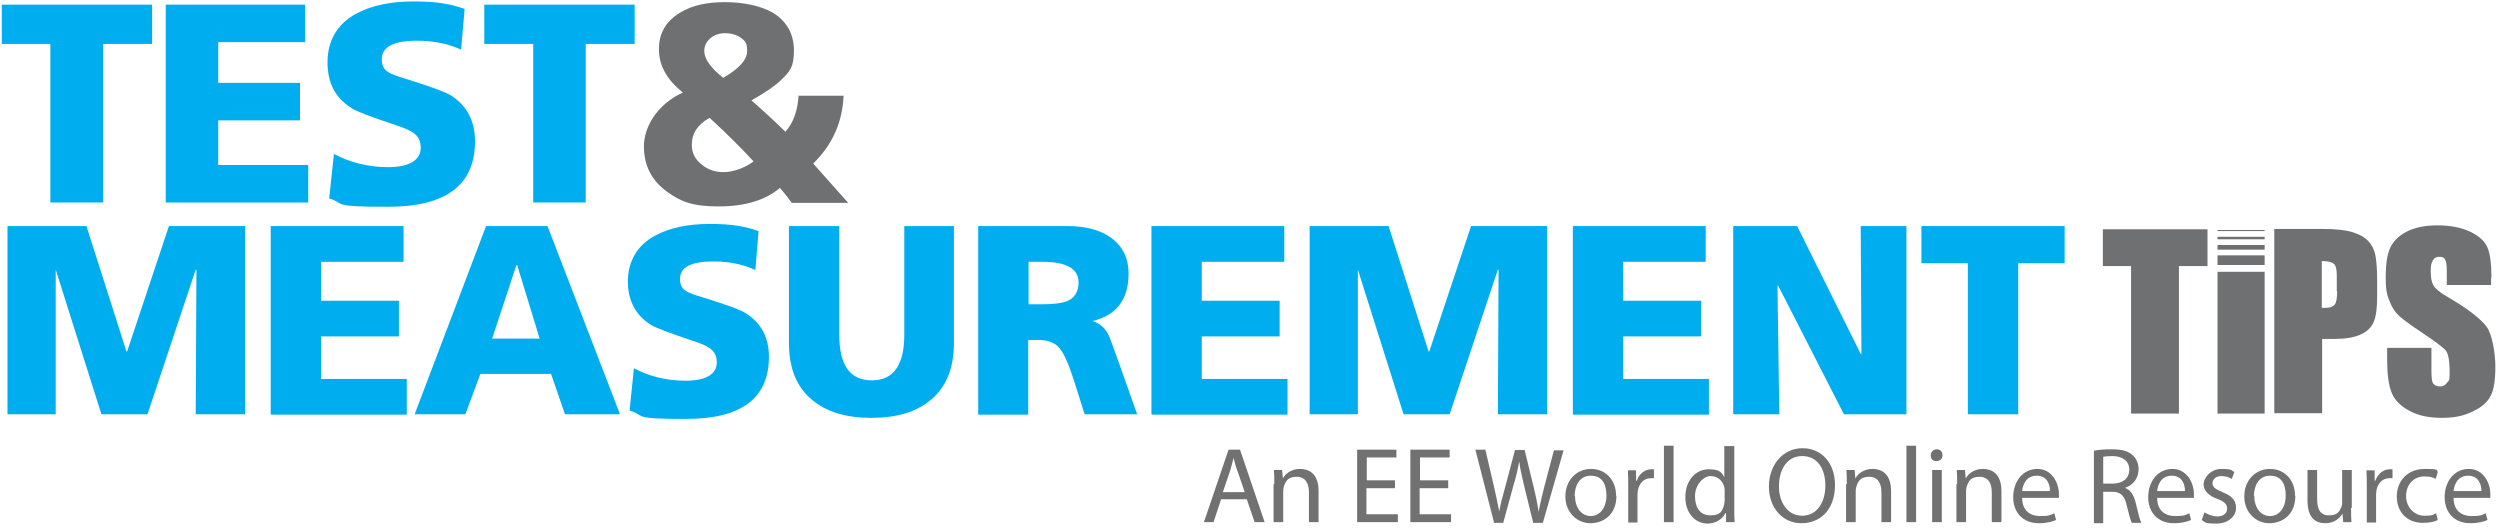 <svg xmlns="http://www.w3.org/2000/svg" xmlns:i="http://ns.adobe.com/AdobeIllustrator/10.0/" id="Layer_1" viewBox="0 0 700 148.1"><defs><style> .st0 { fill: #717172; } .st1 { fill: #00aeef; } .st2 { fill: #6f7071; } </style></defs><g><polygon class="st2" points="588.8 64.2 588.8 74.5 596.7 74.5 596.7 115.8 610.1 115.8 610.1 74.5 618.1 74.5 618.1 64.2 588.8 64.2"></polygon><polygon class="st2" points="634.1 115.8 634.1 89.5 634.1 88.2 634.1 76.1 620.9 76.1 620.9 88.2 620.9 89.5 620.9 115.8 634.1 115.8"></polygon><polygon class="st2" points="634.1 67 634.1 66.5 634.1 66.5 634.1 66.3 620.9 66.3 620.9 66.5 620.9 66.5 620.9 67 634.1 67"></polygon><polygon class="st2" points="634.1 64.7 634.1 64.5 634.1 64.5 634.1 64.4 620.9 64.4 620.9 64.5 620.9 64.5 620.9 64.7 634.1 64.7"></polygon><polygon class="st2" points="634.1 69.9 634.1 69 634.1 69 634.1 68.6 620.9 68.6 620.9 69 620.9 69 620.9 69.9 634.1 69.9"></polygon><polygon class="st2" points="634.1 74.2 634.1 72.4 634.1 72.3 634.1 71.5 620.9 71.5 620.9 72.3 620.9 72.4 620.9 74.2 634.1 74.2"></polygon><path class="st2" d="M654.4,81.5c0,1.9-.2,3.2-.7,3.8-.5.6-1.3.9-2.6.9s-.6,0-1,0v-13.1c1.7,0,2.9.3,3.4.8.6.5.8,1.7.8,3.4v4.2ZM665.6,83.1v-4.5c0-3.2-.2-5.6-.5-7.2-.3-1.5-1-2.9-2-3.9-1-1.1-2.5-1.9-4.4-2.5-2-.6-4.8-.9-8.4-.9h-13.5v51.6h13.4v-20.8h3.6c2.9,0,5.3-.4,7.1-1.2,1.8-.8,3.1-2,3.7-3.5.7-1.5,1-3.9,1-7.2"></path><path class="st2" d="M697.6,77.8c0-4.1-.4-7-1.2-8.7-.8-1.7-2.4-3.1-4.9-4.3-2.5-1.1-5.4-1.7-8.9-1.7s-5.9.5-8.2,1.5c-2.2,1-3.9,2.5-4.9,4.3-1,1.8-1.5,4.7-1.5,8.7s.4,5,1.1,6.8c.7,1.8,1.6,3.1,2.7,4.1,1.1,1,3.3,2.6,6.6,4.8,3.3,2.2,5.4,3.8,6.3,4.7.8.9,1.2,2.9,1.2,6s-.2,2.4-.7,3.1c-.4.7-1.1,1.1-2,1.1s-1.5-.3-1.9-.8c-.4-.6-.5-1.8-.5-3.7v-6.3h-12.4v3.4c0,3.9.4,6.9,1.2,9,.8,2.1,2.4,3.8,5,5.2,2.5,1.4,5.6,2,9.2,2s6.1-.6,8.6-1.8c2.5-1.2,4.1-2.6,5-4.4.9-1.7,1.3-4.5,1.3-8.1s-.8-8.7-2.3-11c-1.6-2.3-5.3-5.2-11.3-8.7-2.1-1.2-3.3-2.3-3.8-3.2-.5-.9-.7-2.2-.7-3.9s.2-2.3.6-3c.4-.7,1-1,1.8-1s1.3.2,1.6.7c.3.5.5,1.6.5,3.4v3.8h12.4v-2Z"></path></g><g><path class="st1" d="M2.1,116v-52.7h22.1l11.2,35.1h.2l11.7-35.1h21.3v52.7h-13.8l.2-40.5h-.2l-13.5,40.5h-12.9l-12.8-40.5v40.5H2.1Z"></path><path class="st1" d="M75.8,116v-52.7h37.2v10h-23.1v10.9h21.8v10h-21.8v11.9h24v10h-38Z"></path><path class="st1" d="M116.1,116l20-52.7h17.2l20.3,52.7h-15.4l-3.9-11.3h-19.8l-4.2,11.3h-14.3ZM151.1,94.8l-6.3-20.6h-.2l-6.8,20.6h13.2Z"></path><path class="st1" d="M176.3,114.7l1.2-11.6c4.3,2.3,9.1,3.5,14.5,3.5s8.7-1.7,8.7-5.1-2.2-4.6-6.5-6c-6.9-2.3-10.8-3.8-11.9-4.5-4.3-2.7-6.5-6.8-6.5-12.2s2.5-10.1,7.6-12.8c4-2.2,9.1-3.3,15.4-3.3s9.8.7,13.6,2l-.9,10.9c-3.5-1.6-7.4-2.4-11.7-2.4-6.3,0-9.4,1.6-9.4,4.9s2.2,3.9,6.5,5.2c6.4,2,10.4,3.4,11.9,4.4,4.3,2.7,6.5,6.8,6.5,12.2,0,11.6-7.7,17.4-23.2,17.4s-11-.8-15.7-2.3Z"></path><path class="st1" d="M267.1,63.3v32.7c0,7-2.1,12.3-6.4,15.9-4,3.4-9.5,5.1-16.7,5.1s-12.7-1.7-16.7-5.1c-4.3-3.6-6.4-8.9-6.4-15.9v-32.7h14.1v30.4c0,8.6,3,12.8,9.1,12.8s9.1-4.3,9.1-12.8v-30.4h14.1Z"></path><path class="st1" d="M273.9,116v-52.7h25.1c5,0,9,1.1,12,3.2,3.3,2.4,5,5.7,5,10.1,0,7.3-3.4,11.7-10.1,13.3,2,.6,3.5,1.9,4.5,3.9.3.5,1.2,3.1,2.9,7.8l5.1,14.4h-14.7l-3-9.5c-1.5-4.6-2.8-7.6-4.1-9.1-1.3-1.5-3.2-2.2-5.8-2.2h-2.9v20.9h-14.1ZM288,73.3v11.9h3.7c3.2,0,5.5-.3,6.9-.8,2.3-.9,3.4-2.7,3.4-5.3,0-3.9-3.4-5.8-10.3-5.8h-3.7Z"></path><path class="st1" d="M322.4,116v-52.7h37.2v10h-23.1v10.9h21.8v10h-21.8v11.9h24v10h-38Z"></path><path class="st1" d="M366.7,116v-52.7h22.1l11.2,35.1h.2l11.7-35.1h21.3v52.7h-13.8l.2-40.5h-.2l-13.5,40.5h-12.9l-12.8-40.5v40.5h-13.6Z"></path><path class="st1" d="M440.4,116v-52.7h37.2v10h-23.1v10.9h21.8v10h-21.8v11.9h24v10h-38Z"></path><path class="st1" d="M485.3,116v-52.7h17.9l17.8,35.8h.2l-.2-35.8h12.8v52.7h-17.5l-18.4-36h-.2l.5,36h-12.9Z"></path><path class="st1" d="M551,116v-42.3h-13v-10.4h40.1v10.4h-13v42.3h-14.1Z"></path></g><g><path class="st1" d="M14.1,56.7V12.3H.5V1.3h42.1v11h-13.7v44.4h-14.8Z"></path><path class="st1" d="M46.4,56.7V1.3h39v10.5h-24.3v11.4h22.9v10.5h-22.9v12.5h25.2v10.5h-39.9Z"></path><path class="st1" d="M92.2,55.3l1.3-12.2c4.5,2.4,9.6,3.7,15.2,3.7s9.1-1.8,9.1-5.4-2.3-4.8-6.8-6.3c-7.2-2.4-11.4-4-12.5-4.8-4.6-2.8-6.8-7.1-6.8-12.9s2.6-10.6,7.9-13.5c4.2-2.3,9.6-3.5,16.2-3.5s10.3.7,14.3,2.1l-1,11.4c-3.7-1.7-7.8-2.5-12.3-2.5-6.6,0-9.9,1.7-9.9,5.2s2.3,4.1,6.8,5.5c6.7,2.1,10.9,3.6,12.5,4.6,4.5,2.8,6.8,7.1,6.8,12.9,0,12.2-8.1,18.3-24.4,18.3s-11.6-.8-16.5-2.4Z"></path><path class="st1" d="M149.3,56.7V12.3h-13.7V1.3h42.1v11h-13.7v44.4h-14.8Z"></path><path class="st2" d="M223.3,26.8h12.9c-.3,7.4-3.1,13.7-8.5,19l9.8,11h-15.8c-.7-1-1.8-2.4-3.3-4.2-4,3.4-9.7,5.2-17.2,5.2s-10.6-1.4-14.4-4.1c-4.3-3.1-6.5-7.3-6.5-12.7s3.6-11.7,10.9-15.1c-4.4-3.5-6.7-7.5-6.7-12.1s2-7.9,6-10.3c3.3-2,7.4-2.9,12.5-2.9s9.9,1,13.3,2.9c4,2.4,6,6,6,10.7s-1.2,5.9-3.7,8.3c-1.5,1.5-4.3,3.4-8.2,5.6,3.3,2.9,6.5,5.8,9.5,8.8,2.2-2.4,3.4-5.8,3.7-10ZM193.7,40.5c0,2.3.9,4.1,2.8,5.6,1.7,1.4,3.7,2.1,6.1,2.1s5.7-1,8.4-3c-3.2-3.5-7.3-7.6-12.3-12.2-3.3,1.8-5,4.3-5,7.6ZM197.2,14.3c0,2.2,1.8,4.7,5.3,7.5,4.5-2.6,6.7-5.1,6.7-7.5s-.6-2.8-1.7-3.7c-1.2-.8-2.6-1.3-4.4-1.3s-3.1.5-4.2,1.4c-1.1,1-1.7,2.1-1.7,3.5Z"></path></g><g><path class="st0" d="M341.9,139.8l-2.1,6.4h-2.7l6.9-20.3h3.2l6.9,20.3h-2.8l-2.2-6.4h-7.2ZM348.5,137.7l-2-5.8c-.5-1.3-.8-2.5-1.1-3.7h0c-.3,1.2-.6,2.4-1,3.7l-2,5.9h6.1Z"></path><path class="st0" d="M356.8,135.5c0-1.5,0-2.7-.1-3.9h2.3l.2,2.4h0c.7-1.4,2.4-2.7,4.8-2.7s5.2,1.2,5.2,6.2v8.7h-2.7v-8.4c0-2.3-.9-4.3-3.4-4.3s-3.1,1.2-3.6,2.7c-.1.3-.2.8-.2,1.2v8.8h-2.7v-10.6Z"></path><path class="st0" d="M390.5,136.7h-7.9v7.3h8.8v2.2h-11.4v-20.3h11v2.2h-8.3v6.4h7.9v2.2Z"></path><path class="st0" d="M405.4,136.7h-7.9v7.3h8.8v2.2h-11.4v-20.3h11v2.2h-8.3v6.4h7.9v2.2Z"></path><path class="st0" d="M418.3,146.2l-5.2-20.3h2.8l2.4,10.3c.6,2.5,1.1,5.1,1.5,7h0c.3-2,1-4.4,1.7-7l2.7-10.2h2.7l2.5,10.3c.6,2.4,1.1,4.8,1.4,7h0c.4-2.2,1-4.5,1.6-7l2.7-10.2h2.7l-5.8,20.3h-2.7l-2.6-10.6c-.6-2.6-1.1-4.6-1.3-6.6h0c-.4,2-.8,4-1.6,6.6l-2.9,10.6h-2.7Z"></path><path class="st0" d="M452.6,138.8c0,5.4-3.7,7.7-7.3,7.7s-7-2.9-7-7.5,3.2-7.7,7.2-7.7,7,3,7,7.5ZM441,138.9c0,3.2,1.8,5.6,4.4,5.6s4.4-2.4,4.4-5.7-1.2-5.6-4.4-5.6-4.5,2.9-4.5,5.7Z"></path><path class="st0" d="M455.9,136.2c0-1.7,0-3.2-.1-4.5h2.3v2.9h.2c.7-2,2.3-3.2,4-3.2s.5,0,.8,0v2.5c-.3,0-.5,0-.9,0-1.9,0-3.2,1.4-3.6,3.4,0,.4-.1.8-.1,1.2v7.8h-2.6v-10Z"></path><path class="st0" d="M465.9,124.8h2.7v21.4h-2.7v-21.4Z"></path><path class="st0" d="M485.6,124.8v17.6c0,1.3,0,2.8.1,3.8h-2.4v-2.5h-.2c-.8,1.6-2.6,2.9-5,2.9-3.5,0-6.2-3-6.2-7.4,0-4.8,3-7.8,6.5-7.8s3.7,1.1,4.4,2.2h0v-8.7h2.7ZM482.9,137.5c0-.3,0-.8-.1-1.1-.4-1.7-1.8-3.1-3.8-3.1s-4.4,2.4-4.4,5.6,1.4,5.4,4.3,5.4,3.4-1.2,3.9-3.2c0-.4.1-.7.1-1.1v-2.5Z"></path><path class="st0" d="M513.8,135.8c0,7-4.2,10.7-9.4,10.7s-9.1-4.2-9.1-10.3,4-10.7,9.4-10.7,9.1,4.2,9.1,10.3ZM498.1,136.2c0,4.3,2.3,8.2,6.5,8.2s6.5-3.8,6.5-8.4-2.1-8.3-6.5-8.3-6.5,4-6.5,8.5Z"></path><path class="st0" d="M517.1,135.5c0-1.5,0-2.7-.1-3.9h2.3l.2,2.4h0c.7-1.4,2.4-2.7,4.8-2.7s5.2,1.2,5.2,6.2v8.7h-2.7v-8.4c0-2.3-.9-4.3-3.4-4.3s-3.1,1.2-3.6,2.7c-.1.3-.2.8-.2,1.2v8.8h-2.7v-10.6Z"></path><path class="st0" d="M533.8,124.8h2.7v21.4h-2.7v-21.4Z"></path><path class="st0" d="M543.9,127.5c0,.9-.6,1.6-1.7,1.6s-1.6-.7-1.6-1.6.7-1.7,1.7-1.7,1.6.7,1.6,1.7ZM541,146.2v-14.6h2.7v14.6h-2.7Z"></path><path class="st0" d="M548,135.5c0-1.5,0-2.7-.1-3.9h2.3l.2,2.4h0c.7-1.4,2.4-2.7,4.8-2.7s5.2,1.2,5.2,6.2v8.7h-2.7v-8.4c0-2.3-.9-4.3-3.4-4.3s-3.1,1.2-3.6,2.7c-.1.3-.2.8-.2,1.2v8.8h-2.7v-10.6Z"></path><path class="st0" d="M566.2,139.4c0,3.6,2.3,5.1,5,5.1s3-.3,4-.8l.5,1.9c-.9.4-2.5.9-4.8.9-4.5,0-7.2-3-7.2-7.3s2.6-7.9,6.8-7.9,6,4.2,6,6.9,0,1,0,1.2h-10.2ZM574,137.5c0-1.7-.7-4.3-3.7-4.3s-3.9,2.5-4.1,4.3h7.7Z"></path><path class="st0" d="M586.3,126.2c1.3-.3,3.2-.4,5-.4,2.8,0,4.6.5,5.9,1.7,1,.9,1.6,2.3,1.6,3.9,0,2.7-1.7,4.5-3.8,5.2h0c1.6.6,2.5,2.1,3,4.2.7,2.8,1.1,4.8,1.6,5.6h-2.7c-.3-.6-.8-2.3-1.4-4.8-.6-2.8-1.7-3.9-4.1-3.9h-2.5v8.8h-2.6v-20ZM588.9,135.4h2.7c2.8,0,4.6-1.5,4.6-3.9s-1.9-3.8-4.7-3.8c-1.3,0-2.2.1-2.6.2v7.4Z"></path><path class="st0" d="M604,139.4c0,3.6,2.3,5.1,5,5.1s3-.3,4-.8l.5,1.9c-.9.4-2.5.9-4.8.9-4.5,0-7.2-3-7.2-7.3s2.6-7.9,6.8-7.9,6,4.2,6,6.9,0,1,0,1.2h-10.2ZM611.8,137.5c0-1.7-.7-4.3-3.7-4.3s-3.9,2.5-4.1,4.3h7.7Z"></path><path class="st0" d="M617.3,143.5c.8.5,2.2,1.1,3.5,1.1,1.9,0,2.8-1,2.8-2.2s-.8-2-2.7-2.7c-2.6-.9-3.9-2.4-3.9-4.1s1.9-4.3,5-4.3,2.8.4,3.6.9l-.7,1.9c-.6-.4-1.6-.8-3-.8s-2.4.9-2.4,2,.9,1.7,2.8,2.5c2.5,1,3.8,2.2,3.8,4.4s-2,4.4-5.5,4.4-3.1-.4-4.1-1l.7-2Z"></path><path class="st0" d="M642.7,138.8c0,5.4-3.7,7.7-7.3,7.7s-7-2.9-7-7.5,3.2-7.7,7.2-7.7,7,3,7,7.5ZM631.2,138.9c0,3.2,1.8,5.6,4.4,5.6s4.4-2.4,4.4-5.7-1.2-5.6-4.4-5.6-4.5,2.9-4.5,5.7Z"></path><path class="st0" d="M658.3,142.2c0,1.5,0,2.8.1,4h-2.3l-.2-2.4h0c-.7,1.2-2.2,2.7-4.8,2.7s-5-1.3-5-6.4v-8.5h2.7v8.1c0,2.8.8,4.6,3.3,4.6s3-1.2,3.5-2.4c.2-.4.2-.9.2-1.4v-8.9h2.7v10.6Z"></path><path class="st0" d="M662.7,136.2c0-1.7,0-3.2-.1-4.5h2.3v2.9h.2c.7-2,2.3-3.2,4-3.2s.5,0,.8,0v2.5c-.3,0-.5,0-.9,0-1.9,0-3.2,1.4-3.6,3.4,0,.4-.1.8-.1,1.2v7.8h-2.6v-10Z"></path><path class="st0" d="M682.6,145.6c-.7.4-2.2.8-4.2.8-4.4,0-7.3-3-7.3-7.4s3.1-7.7,7.8-7.7,3,.4,3.7.8l-.6,2c-.6-.4-1.6-.7-3.1-.7-3.3,0-5.2,2.5-5.2,5.5s2.2,5.5,5.1,5.5,2.5-.4,3.3-.7l.5,2Z"></path><path class="st0" d="M687,139.4c0,3.6,2.3,5.1,5,5.1s3-.3,4-.8l.5,1.9c-.9.4-2.5.9-4.8.9-4.5,0-7.2-3-7.2-7.3s2.6-7.9,6.8-7.9,6,4.2,6,6.9,0,1,0,1.2h-10.2ZM694.8,137.5c0-1.7-.7-4.3-3.7-4.3s-3.9,2.5-4.1,4.3h7.7Z"></path></g></svg>
